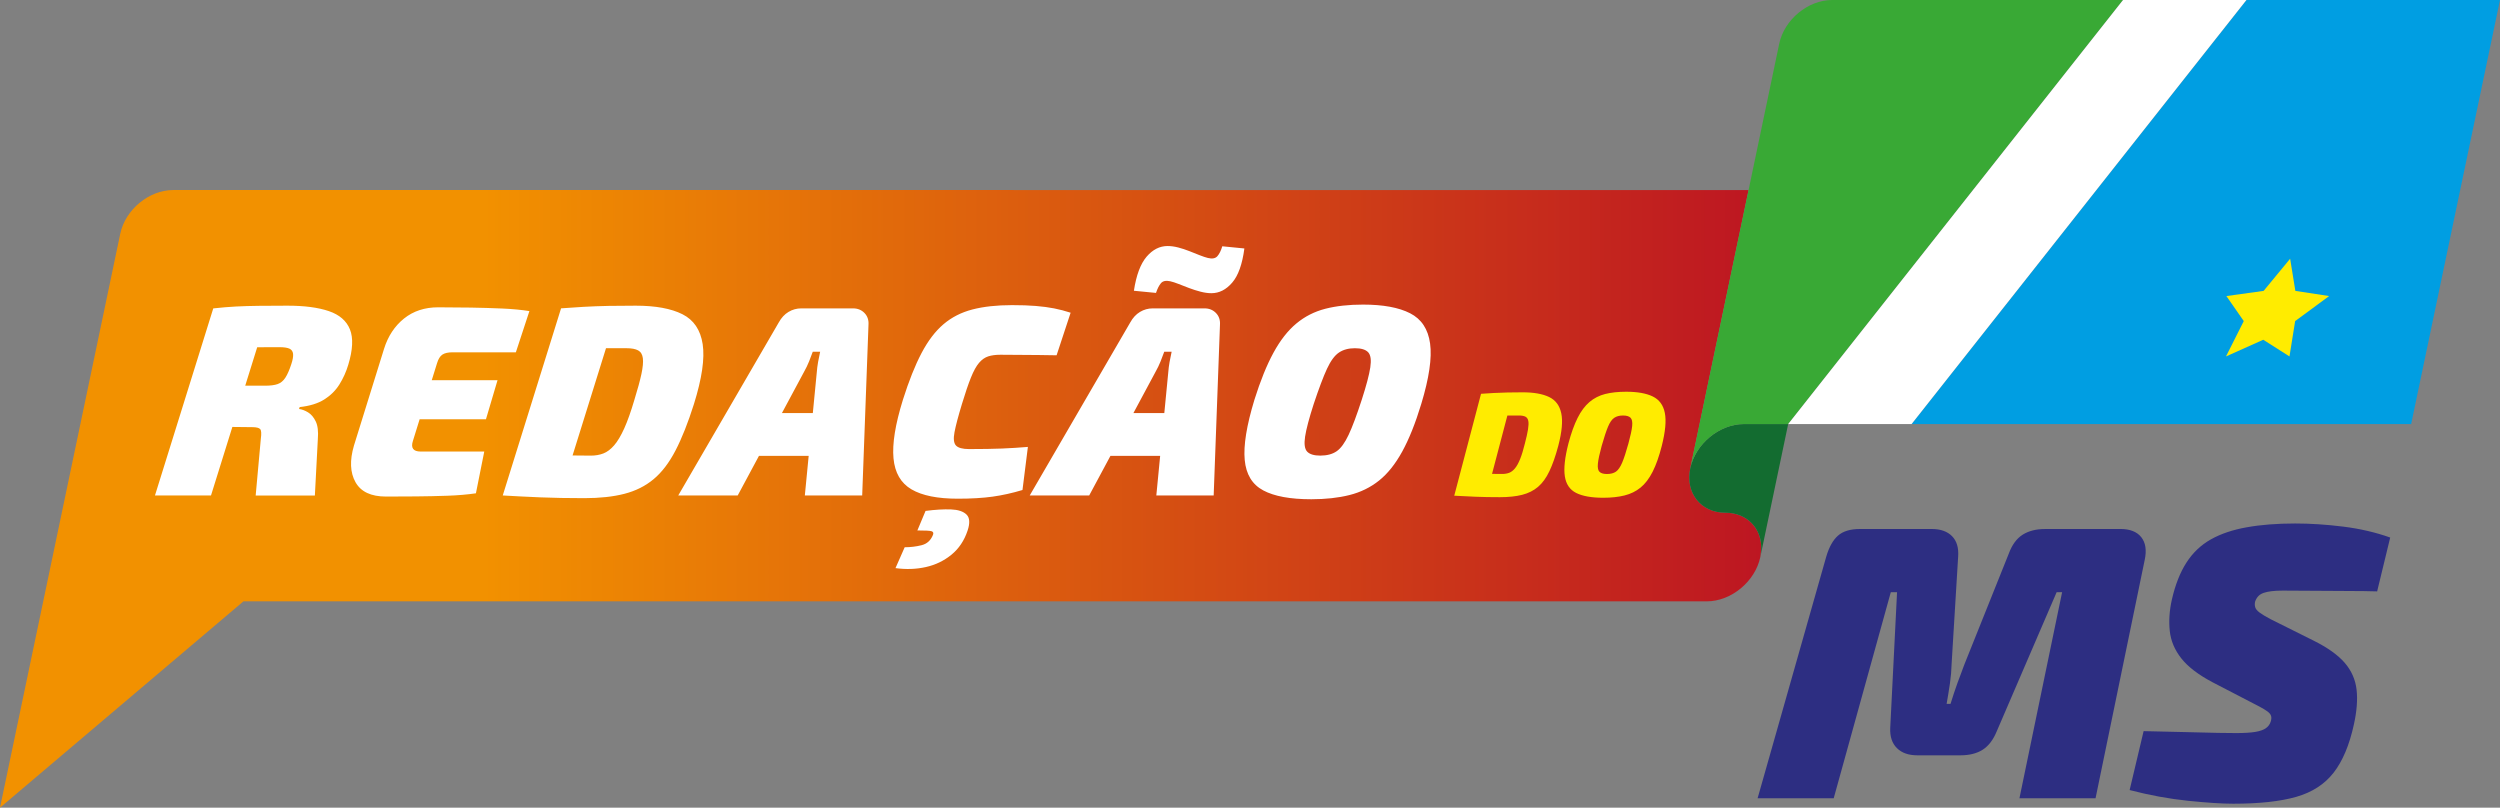 <?xml version="1.0" encoding="utf-8"?>
<!-- Generator: Adobe Illustrator 27.7.0, SVG Export Plug-In . SVG Version: 6.00 Build 0)  -->
<svg version="1.1" id="Camada_1" xmlns="http://www.w3.org/2000/svg" xmlns:xlink="http://www.w3.org/1999/xlink" x="0px" y="0px"
	 viewBox="0 0 1400 452.3" style="enable-background:new 0 0 1400 452.3;" xml:space="preserve">
<rect x="0" y="0" width="1400" height="452.3" fill="#808080" stroke="none"/>
<style type="text/css">
	.st0{fill:url(#SVGID_1_);}
	.st1{fill:#FFFFFF;}
	.st2{fill:#136C30;}
	.st3{fill:#39A935;}
	.st4{fill:#009EE2;}
	.st5{fill:#FFEC00;}
	.st6{fill:#2D2E82;}
</style>
<linearGradient id="SVGID_1_" gradientUnits="userSpaceOnUse" x1="0" y1="279.36" x2="986.32" y2="279.36">
	<stop  offset="0.274" style="stop-color:#F29100"/>
	<stop  offset="1" style="stop-color:#BD1622"/>
</linearGradient>
<path class="st0" d="M986.3,307.78c-0.22,2.02-0.38,3.37-0.49,3.97c0,0.06-0.02,0.13-0.03,0.19c-2.87,13.71-16.31,24.82-30.02,24.82
	H136.32L0,452.3l24.21-115.53l40.2-191.88l2.92-13.94c2.83-13.55,16.11-24.53,29.66-24.53H979.2l-22.51,107.44l-10.15,48.44
	c-2.87,13.71,5.91,24.82,19.62,24.82C978.45,287.12,986.78,296.05,986.3,307.78z"/>
<path class="st1" d="M393.5,192.74c-1.22-8-5-13.59-11.35-16.78c-6.35-3.18-15.05-4.78-26.1-4.78c-5.14,0-10.18,0.05-15.14,0.12
	c-4.95,0.1-9.67,0.28-14.15,0.53c-4.49,0.26-8.68,0.54-12.58,0.84l0.01,0.02l-32.65,104.77l0,0c6.74,0.4,13.79,0.75,21.13,1.06
	c7.35,0.3,15.51,0.45,24.49,0.45c8.69,0,16.18-0.81,22.48-2.43s11.76-4.35,16.38-8.2c4.61-3.84,8.71-9.2,12.28-16.09
	c3.57-6.88,7-15.53,10.3-25.96C393.09,211.92,394.72,200.74,393.5,192.74z M359.2,209.43c-0.81,3.75-2.11,8.56-3.93,14.43
	c-1.94,6.58-3.83,11.92-5.68,16.02c-1.85,4.1-3.73,7.27-5.65,9.49c-1.92,2.23-3.94,3.75-6.05,4.56c-2.12,0.82-4.45,1.22-7.02,1.22
	c-3.45,0-6.85-0.04-10.23-0.09L339.36,195c0.32,0,0.64,0,0.97,0c3.26,0,6.76,0,10.51,0c2.86,0,5.03,0.41,6.52,1.22
	s2.37,2.27,2.64,4.4S360,205.69,359.2,209.43z M241.78,212.93h36.83l-6.48,21.87h-37.14l-3.77,12.14c-0.63,1.92-0.59,3.39,0.12,4.41
	c0.71,1.01,2.15,1.52,4.32,1.52h35.52l-4.67,23.38c-4.86,0.71-10.17,1.16-15.93,1.36s-11.6,0.33-17.53,0.38s-11.55,0.08-16.89,0.08
	c-8.39,0-14.08-2.68-17.09-8.05s-3.3-12.2-0.86-20.5l16.86-54.21c2.22-7.08,5.95-12.73,11.17-16.93c5.23-4.19,11.59-6.29,19.09-6.29
	c6.02,0,12.1,0.05,18.25,0.15c6.15,0.1,12.06,0.28,17.74,0.53s10.72,0.73,15.14,1.44l-7.58,23.08h-35.52
	c-2.47,0-4.34,0.43-5.63,1.29c-1.29,0.86-2.28,2.46-2.98,4.78L241.78,212.93z M195.97,184.47c-1.93-4.81-5.87-8.22-11.83-10.25
	c-5.97-2.03-13.68-3.04-23.15-3.04c-6.22,0-11.6,0.02-16.15,0.09c-4.54,0.05-8.79,0.18-12.72,0.38c-3.87,0.2-8.04,0.55-12.5,1.04
	h-0.19L86.78,277.46h31.38l11.96-38.37c3.3,0.02,7.01,0.06,11.16,0.12c2.27,0,3.73,0.36,4.4,1.07c0.67,0.7,0.79,2.53,0.38,5.46
	l-2.88,31.74h33.15l1.66-31.58c0.35-4.25-0.04-7.54-1.16-9.87s-2.55-4.03-4.29-5.09c-1.74-1.06-3.43-1.7-5.07-1.9l0.33-1.07
	c5.63-0.61,10.22-2.02,13.77-4.25c3.54-2.23,6.38-5.04,8.5-8.43s3.78-7.06,4.96-11.01C197.58,195.88,197.89,189.28,195.97,184.47z
	 M163.11,203.99c-1.06,3.24-2.16,5.75-3.31,7.52c-1.15,1.77-2.59,2.96-4.32,3.57c-1.73,0.61-4.08,0.91-7.04,0.91h-11.12l6.71-21.53
	c3.89-0.03,8.08-0.04,12.62-0.04c2.46,0,4.29,0.29,5.48,0.84c1.19,0.56,1.85,1.54,2,2.96C164.26,199.64,163.93,201.56,163.11,203.99
	z M684.48,137.92l12.37,1.22c-1.15,8.8-3.42,15.18-6.82,19.13s-7.27,5.92-11.62,5.92c-1.87,0-3.9-0.28-6.07-0.84
	c-2.17-0.55-4.32-1.24-6.45-2.05s-4.09-1.57-5.89-2.28c-1.8-0.71-3.37-1.22-4.7-1.52c-2.38-0.51-4.09-0.15-5.14,1.06
	c-1.05,1.22-1.99,3.04-2.8,5.47l-12.37-1.21c1.32-8.71,3.69-15.06,7.1-19.06c3.42-3.99,7.34-5.99,11.78-5.99
	c1.87,0,3.87,0.28,6,0.83c2.12,0.56,4.2,1.24,6.23,2.05c2.03,0.81,3.94,1.57,5.74,2.28c1.8,0.71,3.32,1.21,4.55,1.52
	c2.46,0.61,4.24,0.28,5.35-0.99C682.84,142.2,683.76,140.35,684.48,137.92z M674.56,172.69L674.56,172.69l-29,0
	c-2.57,0-4.96,0.66-7.16,1.98c-2.2,1.32-4.03,3.29-5.47,5.92l-56.28,96.87h33.3l11.9-22.17h27.84l-2.15,22.17h32.12l3.53-95.66
	c0.17-2.63-0.59-4.81-2.26-6.53C679.24,173.55,677.13,172.69,674.56,172.69z M634.72,231.3l12.3-22.92c1.15-2.03,2.11-4.02,2.9-6
	c0.79-1.97,1.47-3.77,2.05-5.39h4.14c-0.44,1.93-0.82,3.85-1.16,5.77c-0.34,1.92-0.59,3.9-0.74,5.92l-2.2,22.62H634.72z
	 M800.85,192.36c-1.11-8.05-4.84-13.69-11.18-16.93s-15.13-4.86-26.38-4.86c-7.99,0-15.04,0.78-21.13,2.34
	c-6.09,1.58-11.51,4.33-16.24,8.28c-4.74,3.95-9,9.39-12.77,16.32c-3.78,6.93-7.33,15.71-10.67,26.34
	c-4.38,14.38-6.2,25.61-5.44,33.71c0.75,8.1,4.22,13.79,10.41,17.08c6.18,3.3,15.15,4.94,26.89,4.94c7.99,0,15.11-0.78,21.35-2.35
	c6.25-1.57,11.77-4.27,16.59-8.12c4.81-3.85,9.13-9.26,12.97-16.25c3.83-6.98,7.38-15.84,10.63-26.57
	C800.31,211.72,801.96,200.41,800.85,192.36z M767.37,205.71c-0.61,4.11-2.21,10.16-4.79,18.15c-2.79,8.6-5.24,15.16-7.36,19.66
	c-2.12,4.51-4.35,7.57-6.71,9.19s-5.41,2.43-9.16,2.43c-3.45,0-5.89-0.73-7.31-2.2s-1.82-4.28-1.19-8.43
	c0.63-4.15,2.23-10.22,4.81-18.22c2.9-8.71,5.38-15.28,7.44-19.74c2.06-4.45,4.29-7.49,6.7-9.11c2.4-1.62,5.38-2.43,8.93-2.43
	c3.55,0,6.03,0.76,7.45,2.27C767.59,198.8,767.99,201.61,767.37,205.71z M477.73,172.69L477.73,172.69l-29.01,0
	c-2.56,0-4.95,0.66-7.15,1.98c-2.2,1.32-4.03,3.29-5.47,5.92l-56.28,96.87h33.3l11.9-22.17h27.84l-2.15,22.17h32.12l3.53-95.66
	c0.17-2.63-0.59-4.81-2.26-6.53C482.41,173.55,480.3,172.69,477.73,172.69z M437.89,231.3l12.3-22.92c1.14-2.03,2.11-4.02,2.9-6
	c0.79-1.97,1.47-3.77,2.05-5.39h4.14c-0.44,1.93-0.82,3.85-1.16,5.77c-0.34,1.92-0.59,3.9-0.74,5.92l-2.2,22.62H437.89z
	 M561.11,251.18c4.87-0.2,9.71-0.51,14.51-0.91l-3.03,24.14c-5.73,1.72-11.32,2.96-16.78,3.72c-5.46,0.76-11.94,1.14-19.44,1.14
	c-11.35,0-19.99-1.74-25.95-5.24c-5.95-3.49-9.31-9.28-10.06-17.38c-0.76-8.1,1-19.03,5.28-32.8c3.32-10.53,6.79-19.23,10.41-26.11
	s7.71-12.27,12.3-16.17c4.58-3.9,9.99-6.66,16.25-8.28c6.24-1.61,13.61-2.42,22.1-2.42c5.13,0,9.57,0.15,13.31,0.46
	c3.74,0.3,7.17,0.76,10.27,1.36c3.1,0.61,6.19,1.42,9.27,2.43l-7.86,23.84c-3.53-0.1-6.85-0.15-9.96-0.15
	c-3.11,0-6.33-0.02-9.68-0.07s-7.29-0.08-11.83-0.08c-2.66,0-4.94,0.3-6.82,0.91s-3.6,1.82-5.15,3.64
	c-1.55,1.82-3.07,4.58-4.55,8.27c-1.48,3.7-3.16,8.63-5.03,14.8c-2.09,6.89-3.48,12.15-4.16,15.79c-0.69,3.64-0.4,6.12,0.85,7.44
	c1.25,1.31,3.7,1.97,7.35,1.97C550.11,251.48,556.24,251.38,561.11,251.18z M541.26,288.16c1.81,1.77,2,4.79,0.57,9.03
	c-1.86,5.57-4.86,10.04-9.01,13.44c-4.15,3.39-8.91,5.7-14.3,6.91c-5.39,1.22-11.08,1.42-17.05,0.61l5.15-11.69
	c3.26,0,6.4-0.38,9.45-1.14c3.04-0.76,5.18-2.71,6.42-5.84c0.37-1.01,0.12-1.67-0.77-1.98s-3.55-0.45-7.99-0.45l4.58-10.94
	c5.45-0.71,10.19-0.98,14.21-0.84C536.54,285.43,539.45,286.38,541.26,288.16z"/>
<path class="st2" d="M985.81,311.75c0.28-1.35,0.44-2.68,0.49-3.97c0.48-11.73-7.85-20.66-20.14-20.66
	c-13.71,0-22.49-11.11-19.62-24.82c2.87-13.71,16.31-24.82,30.02-24.82h24.82l-15.6,74.46
	C985.79,311.88,985.81,311.81,985.81,311.75z"/>
<path class="st3" d="M1188.91,0l-187.53,237.48h-24.82c-13.71,0-27.15,11.11-30.02,24.82l10.15-48.44l22.51-107.44l17.15-81.89
	C999.19,10.98,1012.47,0,1026.02,0H1188.91z"/>
<polygon class="st4" points="1400,0 1394.86,24.53 1355.38,212.99 1350.25,237.48 1070.47,237.48 1258,0 "/>
<polygon class="st5" points="1282.48,144.88 1285.4,162.9 1304.32,165.79 1285.28,179.81 1282.11,199.61 1267.43,190.26 
	1246.55,199.61 1256.51,179.81 1246.78,165.79 1267.62,162.9 "/>
<path class="st5" d="M867.45,222.3c-3.64-1.73-8.56-2.6-14.73-2.6c-2.87,0-5.68,0.02-8.45,0.09c-2.76,0.05-5.39,0.15-7.89,0.29
	c-2.45,0.14-4.73,0.27-6.86,0.44h-0.14l-15,57.06h0.02l-0.01,0.01c3.78,0.22,7.72,0.41,11.84,0.58s8.68,0.25,13.7,0.25
	c4.85,0,9.01-0.44,12.48-1.32c3.47-0.89,6.44-2.37,8.9-4.47c2.46-2.1,4.58-5.02,6.36-8.77c1.78-3.75,3.43-8.46,4.95-14.14
	c2.06-7.83,2.62-13.92,1.69-18.28C873.39,227.08,871.1,224.04,867.45,222.3z M855.68,240.53c-0.33,2.04-0.92,4.66-1.75,7.86
	c-0.88,3.58-1.77,6.48-2.68,8.72c-0.9,2.23-1.86,3.96-2.86,5.17c-1.01,1.21-2.09,2.04-3.24,2.48c-1.16,0.44-2.46,0.66-3.89,0.66
	c-1.93,0-3.83-0.02-5.72-0.05l8.59-32.69c0.19,0,0.37,0,0.56,0c1.82,0,3.77,0,5.87,0c1.6,0,2.82,0.22,3.68,0.66s1.39,1.24,1.61,2.4
	C856.07,236.89,856.01,238.49,855.68,240.53z M932.31,231.24c-0.87-4.38-3.12-7.45-6.77-9.22c-3.64-1.77-8.6-2.65-14.89-2.65
	c-4.47,0-8.38,0.42-11.74,1.26c-3.36,0.86-6.3,2.36-8.82,4.51c-2.53,2.15-4.74,5.12-6.63,8.89c-1.9,3.78-3.62,8.56-5.15,14.35
	c-2.01,7.83-2.68,13.95-2,18.36c0.68,4.42,2.79,7.52,6.35,9.31s8.62,2.69,15.18,2.69c4.47,0,8.42-0.42,11.86-1.28
	c3.44-0.85,6.45-2.32,9.02-4.42c2.57-2.09,4.82-5.05,6.75-8.85s3.63-8.62,5.12-14.47C932.6,241.78,933.18,235.62,932.31,231.24z
	 M914.02,238.52c-0.22,2.24-0.93,5.53-2.12,9.89c-1.29,4.68-2.46,8.26-3.5,10.71c-1.05,2.45-2.21,4.12-3.47,5
	c-1.27,0.88-2.94,1.32-5.04,1.32c-1.93,0-3.31-0.4-4.15-1.2c-0.84-0.8-1.15-2.33-0.93-4.59s0.93-5.58,2.12-9.93
	c1.36-4.74,2.54-8.33,3.55-10.75c1.01-2.43,2.17-4.09,3.46-4.97c1.3-0.88,2.94-1.32,4.92-1.32s3.39,0.41,4.23,1.25
	C913.92,234.76,914.24,236.29,914.02,238.52z"/>
<path class="st6" d="M1201.05,313.49l-27.54,133.53h-42.62l23.89-115.39h-3.06l-33.5,77.8c-1.96,4.81-4.58,8.27-7.86,10.38
	s-7.47,3.17-12.57,3.17h-24.04c-4.95,0-8.78-1.34-11.48-4.04c-2.71-2.69-3.95-6.45-3.74-11.26l3.82-76.05h-3.5l-31.97,115.39h-42.62
	l38.43-135.27c1.58-5.39,3.78-9.32,6.59-11.8c2.81-2.48,6.91-3.71,12.3-3.71h40.21c4.95,0,8.74,1.35,11.38,4.04
	c2.63,2.7,3.76,6.52,3.39,11.48l-3.65,59.88c-0.09,3.64-0.4,7.32-0.94,11.04c-0.54,3.71-1.16,7.54-1.86,11.48h2.18
	c1.31-4.22,2.59-8.05,3.82-11.48c1.24-3.42,2.55-6.95,3.95-10.6l24.86-62.06c1.83-4.95,4.42-8.49,7.78-10.6
	c3.35-2.11,7.51-3.17,12.46-3.17h42.18v-0.03c5.39,0,9.31,1.53,11.76,4.59C1201.54,303.87,1202.19,308.1,1201.05,313.49z
	 M1264.6,333.91c0.74-0.8,1.71-1.42,2.93-1.86c1.21-0.43,2.7-0.76,4.47-0.98c1.77-0.22,3.89-0.33,6.37-0.33
	c6.26,0,12.59,0.04,19,0.11c6.4,0.07,12.55,0.11,18.45,0.11s11.03,0.08,15.38,0.22l7.31-30.16c-8.15-2.91-16.93-4.95-26.35-6.12
	c-9.43-1.17-18.36-1.75-26.81-1.75c-10.2,0-19.23,0.7-27.06,2.11c-7.87,1.38-14.58,3.64-20.16,6.77c-5.57,3.13-10.15,7.47-13.71,13
	s-6.29,12.45-8.18,20.76c-1.37,6.11-1.77,11.95-1.18,17.48c0.58,5.54,2.73,10.68,6.47,15.41c3.72,4.74,9.59,9.22,17.6,13.44
	l26.12,13.55c1.93,1.02,3.43,1.93,4.52,2.73c1.08,0.8,1.75,1.64,2.03,2.51c0.27,0.87,0.19,1.97-0.24,3.28
	c-0.45,1.45-1.34,2.65-2.67,3.6c-1.34,0.94-3.31,1.64-5.9,2.07c-2.6,0.44-6.16,0.66-10.67,0.66c-1.89,0-5.32-0.04-10.26-0.11
	c-4.95-0.07-11.01-0.22-18.2-0.44c-7.19-0.21-15.01-0.39-23.44-0.54l-7.83,33c11.2,2.92,22.1,4.92,32.7,6.01s19.03,1.64,25.29,1.64
	c14.57,0,26.33-1.28,35.26-3.83c8.94-2.55,15.93-7.06,20.98-13.55c5.05-6.48,8.83-15.48,11.35-26.99c1.65-7.44,2.15-13.95,1.5-19.56
	c-0.66-5.61-2.86-10.6-6.63-14.97s-9.6-8.53-17.49-12.46l-24.09-12.02c-2.76-1.46-4.82-2.7-6.17-3.72s-2.15-2.04-2.41-3.06
	s-0.26-2.04-0.01-3.06C1263.28,335.7,1263.86,334.71,1264.6,333.91z"/>
<polygon class="st1" points="1258,0 1070.47,237.48 1001.38,237.48 1188.91,0 "/>
</svg>
